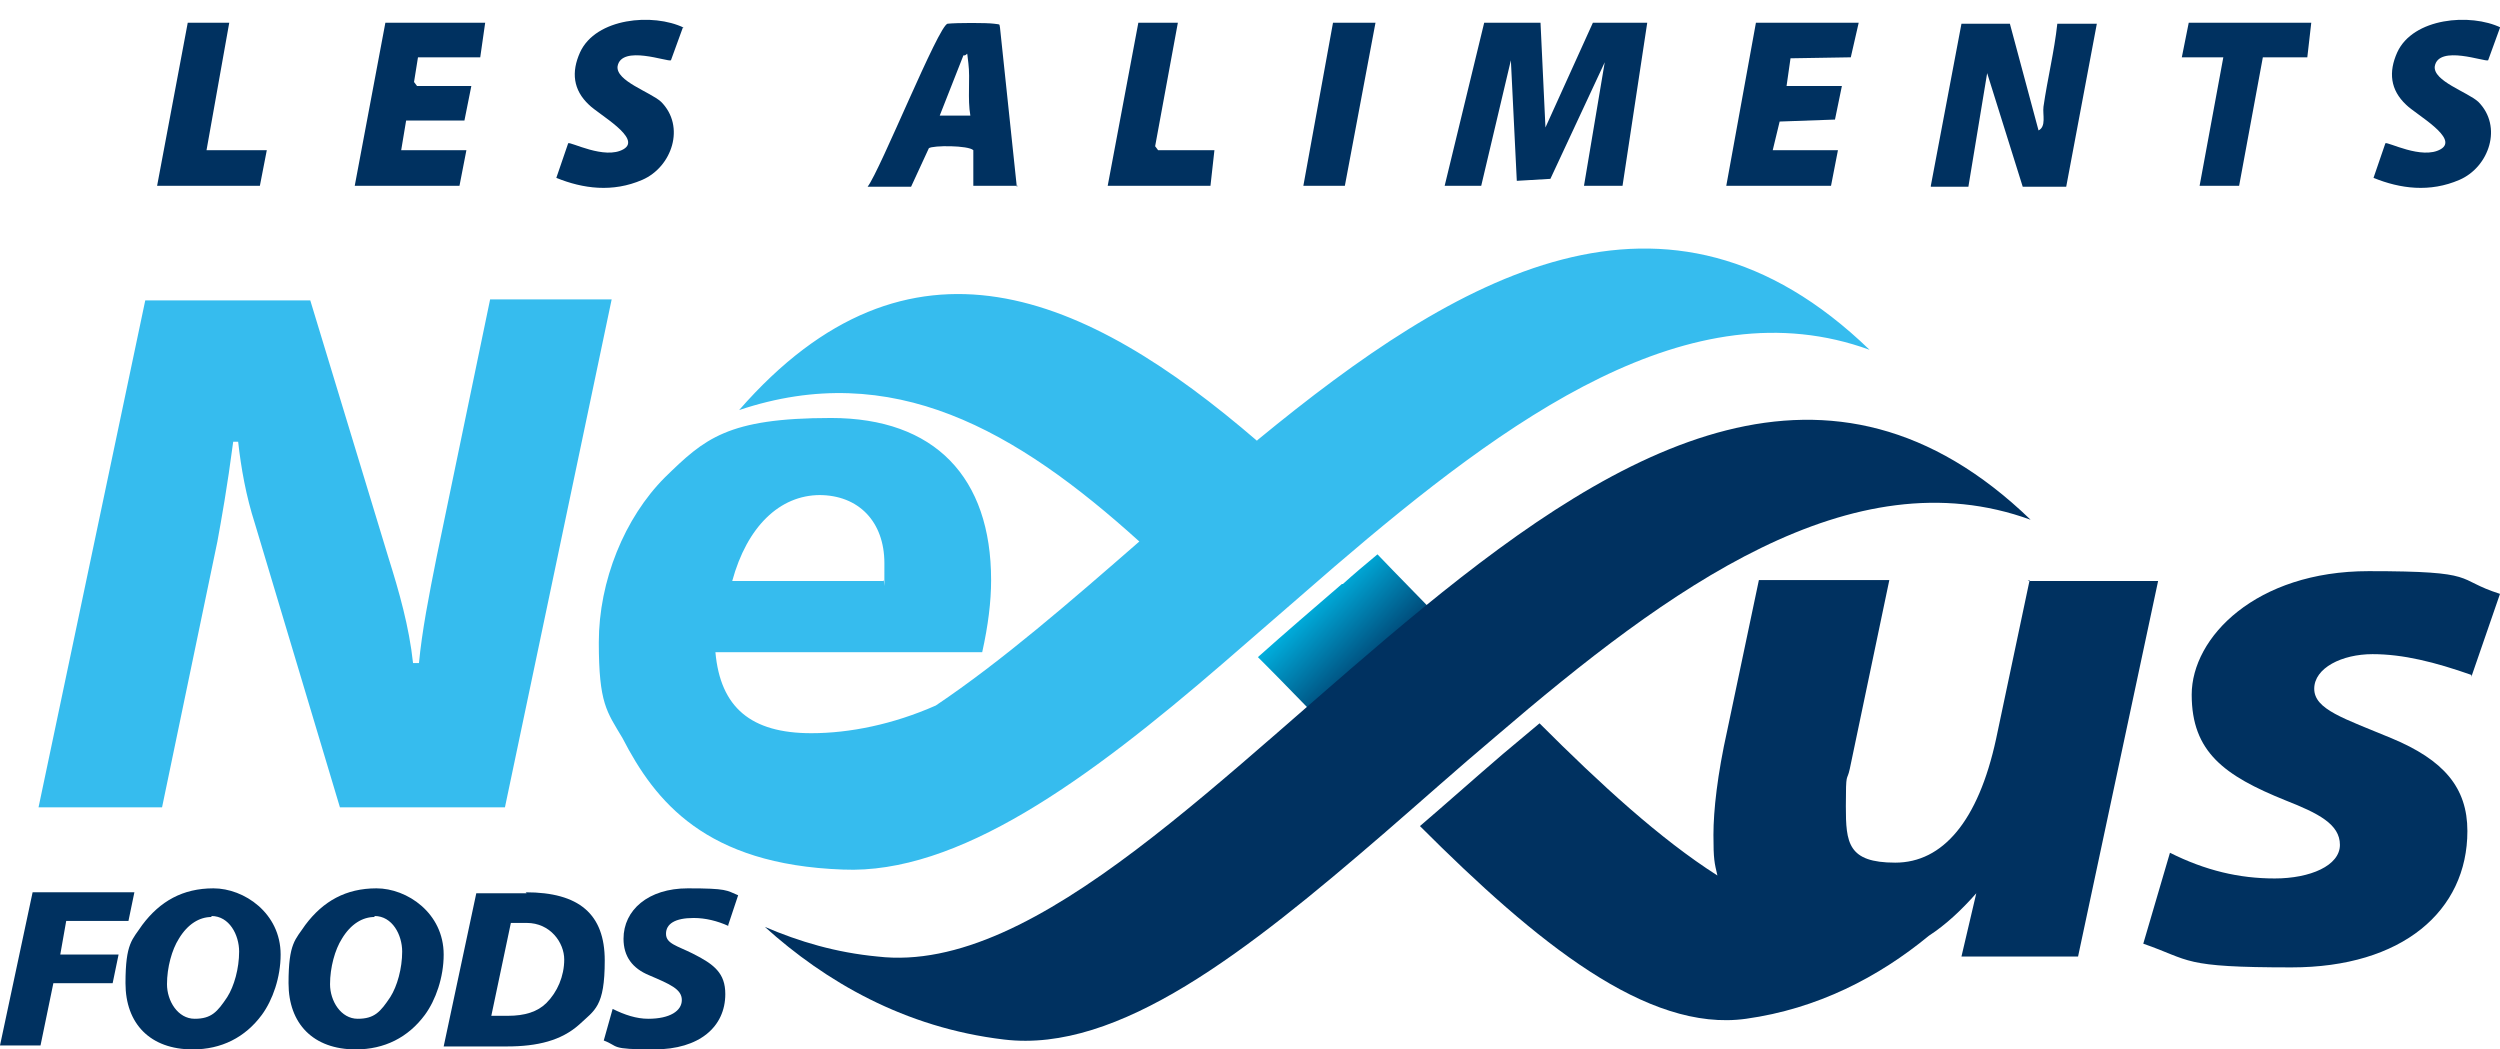 <?xml version="1.0" encoding="UTF-8"?>
<svg id="Layer_1" xmlns="http://www.w3.org/2000/svg" xmlns:xlink="http://www.w3.org/1999/xlink" version="1.1" viewBox="0 0 253 106.2">
  <!-- Generator: Adobe Illustrator 29.8.1, SVG Export Plug-In . SVG Version: 2.1.1 Build 2)  -->
  <defs>
    <linearGradient id="linear-gradient" x1="132" y1="59.9" x2="144.8" y2="73.2" gradientUnits="userSpaceOnUse">
      <stop offset="0" stop-color="#00c0ef"/>
      <stop offset=".6" stop-color="#003b6a"/>
    </linearGradient>
  </defs>
  <path d="M135.8,59.1c-2.9,2.5-5.7,4.9-8.5,7.4.2.2.5.5.7.7,1.9,1.9,3.7,3.8,5.6,5.7,4-3.5,8.1-7,12.1-10.3-2.1-2.2-4.2-4.3-6.3-6.5-1.2,1-2.4,2-3.5,3" fill="url(#linear-gradient)"/>
  <path d="M205.4,58.7l-3.4,16.1c-1.8,8.3-5.4,12.5-10.2,12.5s-5-2-5-5.7.1-2.4.4-3.8l4-19.1h-13.2l-3.2,15.2c-1,4.5-1.4,8.1-1.4,10.6s.1,2.8.4,4.1c-5.8-3.7-11.8-9.2-18-15.4-1.2,1-2.5,2.1-3.7,3.1-2.8,2.4-5.6,4.9-8.4,7.3,11.8,11.8,23,20.9,33,19.5,7.2-1,13.4-4.2,18.5-8.4,1.7-1.1,3.3-2.6,4.8-4.3l-1.5,6.4h11.8l8.1-38h-13.2Z" fill="#003160"/>
  <path d="M250.1,68.3c-3.7-1.3-6.9-2.1-10-2.1s-5.9,1.4-5.9,3.5,3,3,7.8,5c5.3,2.2,7.7,5,7.7,9.4,0,8.1-6.6,13.8-17.8,13.8s-10.1-.7-15-2.4l2.7-9.2c3.6,1.8,7,2.6,10.6,2.6s6.6-1.3,6.6-3.4-2.2-3.2-5.5-4.5c-6.2-2.5-9.5-4.9-9.5-10.7s6.5-12.5,17.9-12.5,8.6.8,13.3,2.3l-2.9,8.4h0Z" fill="#003160"/>
  <polygon points="3.3 90.3 0 105.8 4.1 105.8 5.4 99.5 11.4 99.5 12 96.6 6.1 96.6 6.7 93.2 13 93.2 13.6 90.3 3.3 90.3" fill="#003160"/>
  <path d="M28.4,96.6c0,2.3-.8,4.6-1.9,6.1-1.7,2.3-4.1,3.5-7,3.5-4.3,0-6.8-2.6-6.8-6.7s.7-4.4,1.7-5.9c1.8-2.4,4.1-3.7,7.2-3.7s6.8,2.5,6.8,6.7M21.4,92.8c-1.2,0-2.4.7-3.3,2.2-.7,1.1-1.2,2.9-1.2,4.6s1.1,3.5,2.8,3.5,2.3-.7,3.3-2.2c.7-1.1,1.2-2.9,1.2-4.6s-1-3.6-2.8-3.6Z" fill="#003160"/>
  <path d="M44.9,96.6c0,2.3-.8,4.6-1.9,6.1-1.7,2.3-4.1,3.5-7,3.5-4.3,0-6.8-2.6-6.8-6.7s.7-4.4,1.7-5.9c1.8-2.4,4.1-3.7,7.2-3.7s6.8,2.5,6.8,6.7M37.9,92.8c-1.2,0-2.4.7-3.3,2.2-.7,1.1-1.2,2.9-1.2,4.6s1.1,3.5,2.8,3.5,2.3-.7,3.3-2.2c.7-1.1,1.2-2.9,1.2-4.6s-1-3.6-2.8-3.6Z" fill="#003160"/>
  <path d="M53.2,90.3c5.4,0,8,2.2,8,6.9s-1,5-2.6,6.5c-1.8,1.6-4.2,2.2-7.3,2.2h-6.4l3.3-15.5h5.1,0ZM49.7,102.8h1.7c1.7,0,3-.4,3.9-1.3,1.1-1.1,1.8-2.7,1.8-4.4s-1.4-3.7-3.8-3.7h-1.6l-2,9.5h0Z" fill="#003160"/>
  <path d="M73.7,93.7c-1.1-.5-2.3-.8-3.5-.8-1.9,0-2.8.6-2.8,1.6s1.1,1.2,2.7,2c2.2,1.1,3.3,2,3.3,4.1,0,3.3-2.6,5.6-7.2,5.6s-3.5-.3-5.1-.9l.9-3.2c1.2.6,2.4,1,3.6,1,2.2,0,3.4-.8,3.4-1.9s-1.2-1.6-3.3-2.5c-1.7-.7-2.6-1.9-2.6-3.7,0-2.9,2.5-5.1,6.5-5.1s3.9.2,5.1.7l-1,3h0Z" fill="#003160"/>
  <path d="M205.5,52.6c-18.1-6.6-36.6,6.9-54.1,21.9-3.8,3.2-7.6,6.6-11.3,9.8-13.9,12-26.9,22.3-38.5,20.9-10.1-1.2-18.1-5.9-24.2-11.4,3.5,1.5,7.2,2.6,11.4,3,32.3,3.8,76.2-83.3,116.7-44.2" fill="#003160"/>
  <path d="M127.2,44.6c-17.3-14.9-35.2-22.8-52.4-3.1,15.5-5.2,28,2,40.5,13.3-7,6.1-13.9,12.1-20.6,16.6-4.3,1.9-8.7,2.8-12.6,2.8-6.1,0-9.2-2.6-9.7-8.2h27c.6-2.7.9-5.1.9-7.3,0-10.4-5.7-16.4-16.2-16.4s-12.8,2.1-16.8,6c-4.1,4.1-6.7,10.5-6.7,16.7s.8,7,2.4,9.7c3.3,6.4,8.4,12.8,22.3,13.3,11.6.5,24.6-8.9,38.5-20.9,3.7-3.2,7.5-6.5,11.3-9.8,17.5-15,36-28.5,54.1-21.9-20.6-19.9-41.7-7.5-61.9,9.1ZM82.9,50.1c4,0,6.6,2.7,6.6,6.9s0,1.2-.1,1.8h-15.3c1.5-5.5,4.8-8.7,8.9-8.7Z" fill="#36bcee"/>
  <path d="M49.6,30.3l-5.4,26c-.8,4-1.5,7.6-1.8,10.8h-.6c-.4-3.7-1.4-7.2-2.5-10.7l-7.9-26H14.7L3.9,81.7h12.5l5.6-26.9c.4-2.2,1-5.5,1.6-10.1h.5c.3,2.7.8,5.5,1.7,8.3l8.6,28.7h16.7l10.8-51.4h-12.4Z" fill="#36bcee"/>
  <g>
    <polygon points="155.9 2.3 156.4 12.9 161.2 2.3 166.7 2.3 164.2 18.8 160.3 18.8 162.4 6.3 156.9 18.1 153.5 18.3 152.9 6.1 149.9 18.8 146.2 18.8 150.2 2.3 155.9 2.3" fill="#003160"/>
    <path d="M195.4,18.8l3.1-16.4h4.9s2.9,10.8,2.9,10.8c.8-.4.4-1.6.5-2.4.4-2.8,1.1-5.6,1.4-8.4h4l-3.1,16.5h-4.4s-3.6-11.5-3.6-11.5l-1.9,11.5h-3.8Z" fill="#003160"/>
    <path d="M103,18.8h-4.5v-3.6c-.5-.5-4.1-.5-4.5-.2l-1.8,3.9h-4.4c1.3-1.7,7.2-16.4,8.1-16.5s4-.1,4.7,0,.5,0,.6.4l1.7,16.1ZM98.2,11.7c-.3-1.7,0-3.7-.2-5.3s0-.7-.5-.8l-2.4,6.1h3.1Z" fill="#003160"/>
    <polygon points="188.1 2.3 187.3 5.8 181.2 5.9 180.8 8.7 186.4 8.7 185.7 12.1 180.1 12.3 179.4 15.2 186 15.2 185.3 18.8 174.7 18.8 177.7 2.3 188.1 2.3" fill="#003160"/>
    <polygon points="49.1 2.3 48.6 5.8 42.3 5.8 41.9 8.3 42.2 8.7 47.7 8.7 47 12.2 41.1 12.2 40.6 15.2 47.2 15.2 46.5 18.8 35.9 18.8 39 2.3 49.1 2.3" fill="#003160"/>
    <path d="M69.1,2.8l-1.2,3.3c-.3.2-5-1.6-5.4.6-.2,1.5,3.3,2.6,4.4,3.6,2.5,2.5,1.1,6.6-1.9,7.9s-6,.9-8.7-.2l1.2-3.5c.2-.2,3.7,1.7,5.6.6s-2.5-3.5-3.5-4.5c-1.6-1.5-1.8-3.3-.9-5.3,1.6-3.5,7.4-4,10.5-2.5Z" fill="#003160"/>
    <path d="M253,2.8l-1.2,3.3c-.3.2-5-1.6-5.4.6-.2,1.5,3.3,2.6,4.4,3.6,2.5,2.5,1.1,6.6-1.9,7.9s-6,.9-8.7-.2l1.2-3.5c.2-.2,3.7,1.7,5.6.6s-2.5-3.5-3.5-4.5c-1.6-1.5-1.8-3.3-.9-5.3,1.6-3.5,7.4-4,10.5-2.5Z" fill="#003160"/>
    <polygon points="233.9 2.3 233.5 5.8 229 5.8 226.6 18.8 222.6 18.8 225 5.8 220.8 5.8 221.5 2.3 233.9 2.3" fill="#003160"/>
    <polygon points="23.2 2.3 20.9 15.2 27 15.2 26.3 18.8 15.9 18.8 19 2.3 23.2 2.3" fill="#003160"/>
    <polygon points="119.2 2.3 116.9 14.8 117.2 15.2 122.9 15.2 122.5 18.8 112.1 18.8 115.2 2.3 119.2 2.3" fill="#003160"/>
    <polygon points="139.2 2.3 136.1 18.8 131.9 18.8 134.9 2.3 139.2 2.3" fill="#003160"/>
  </g>
</svg>